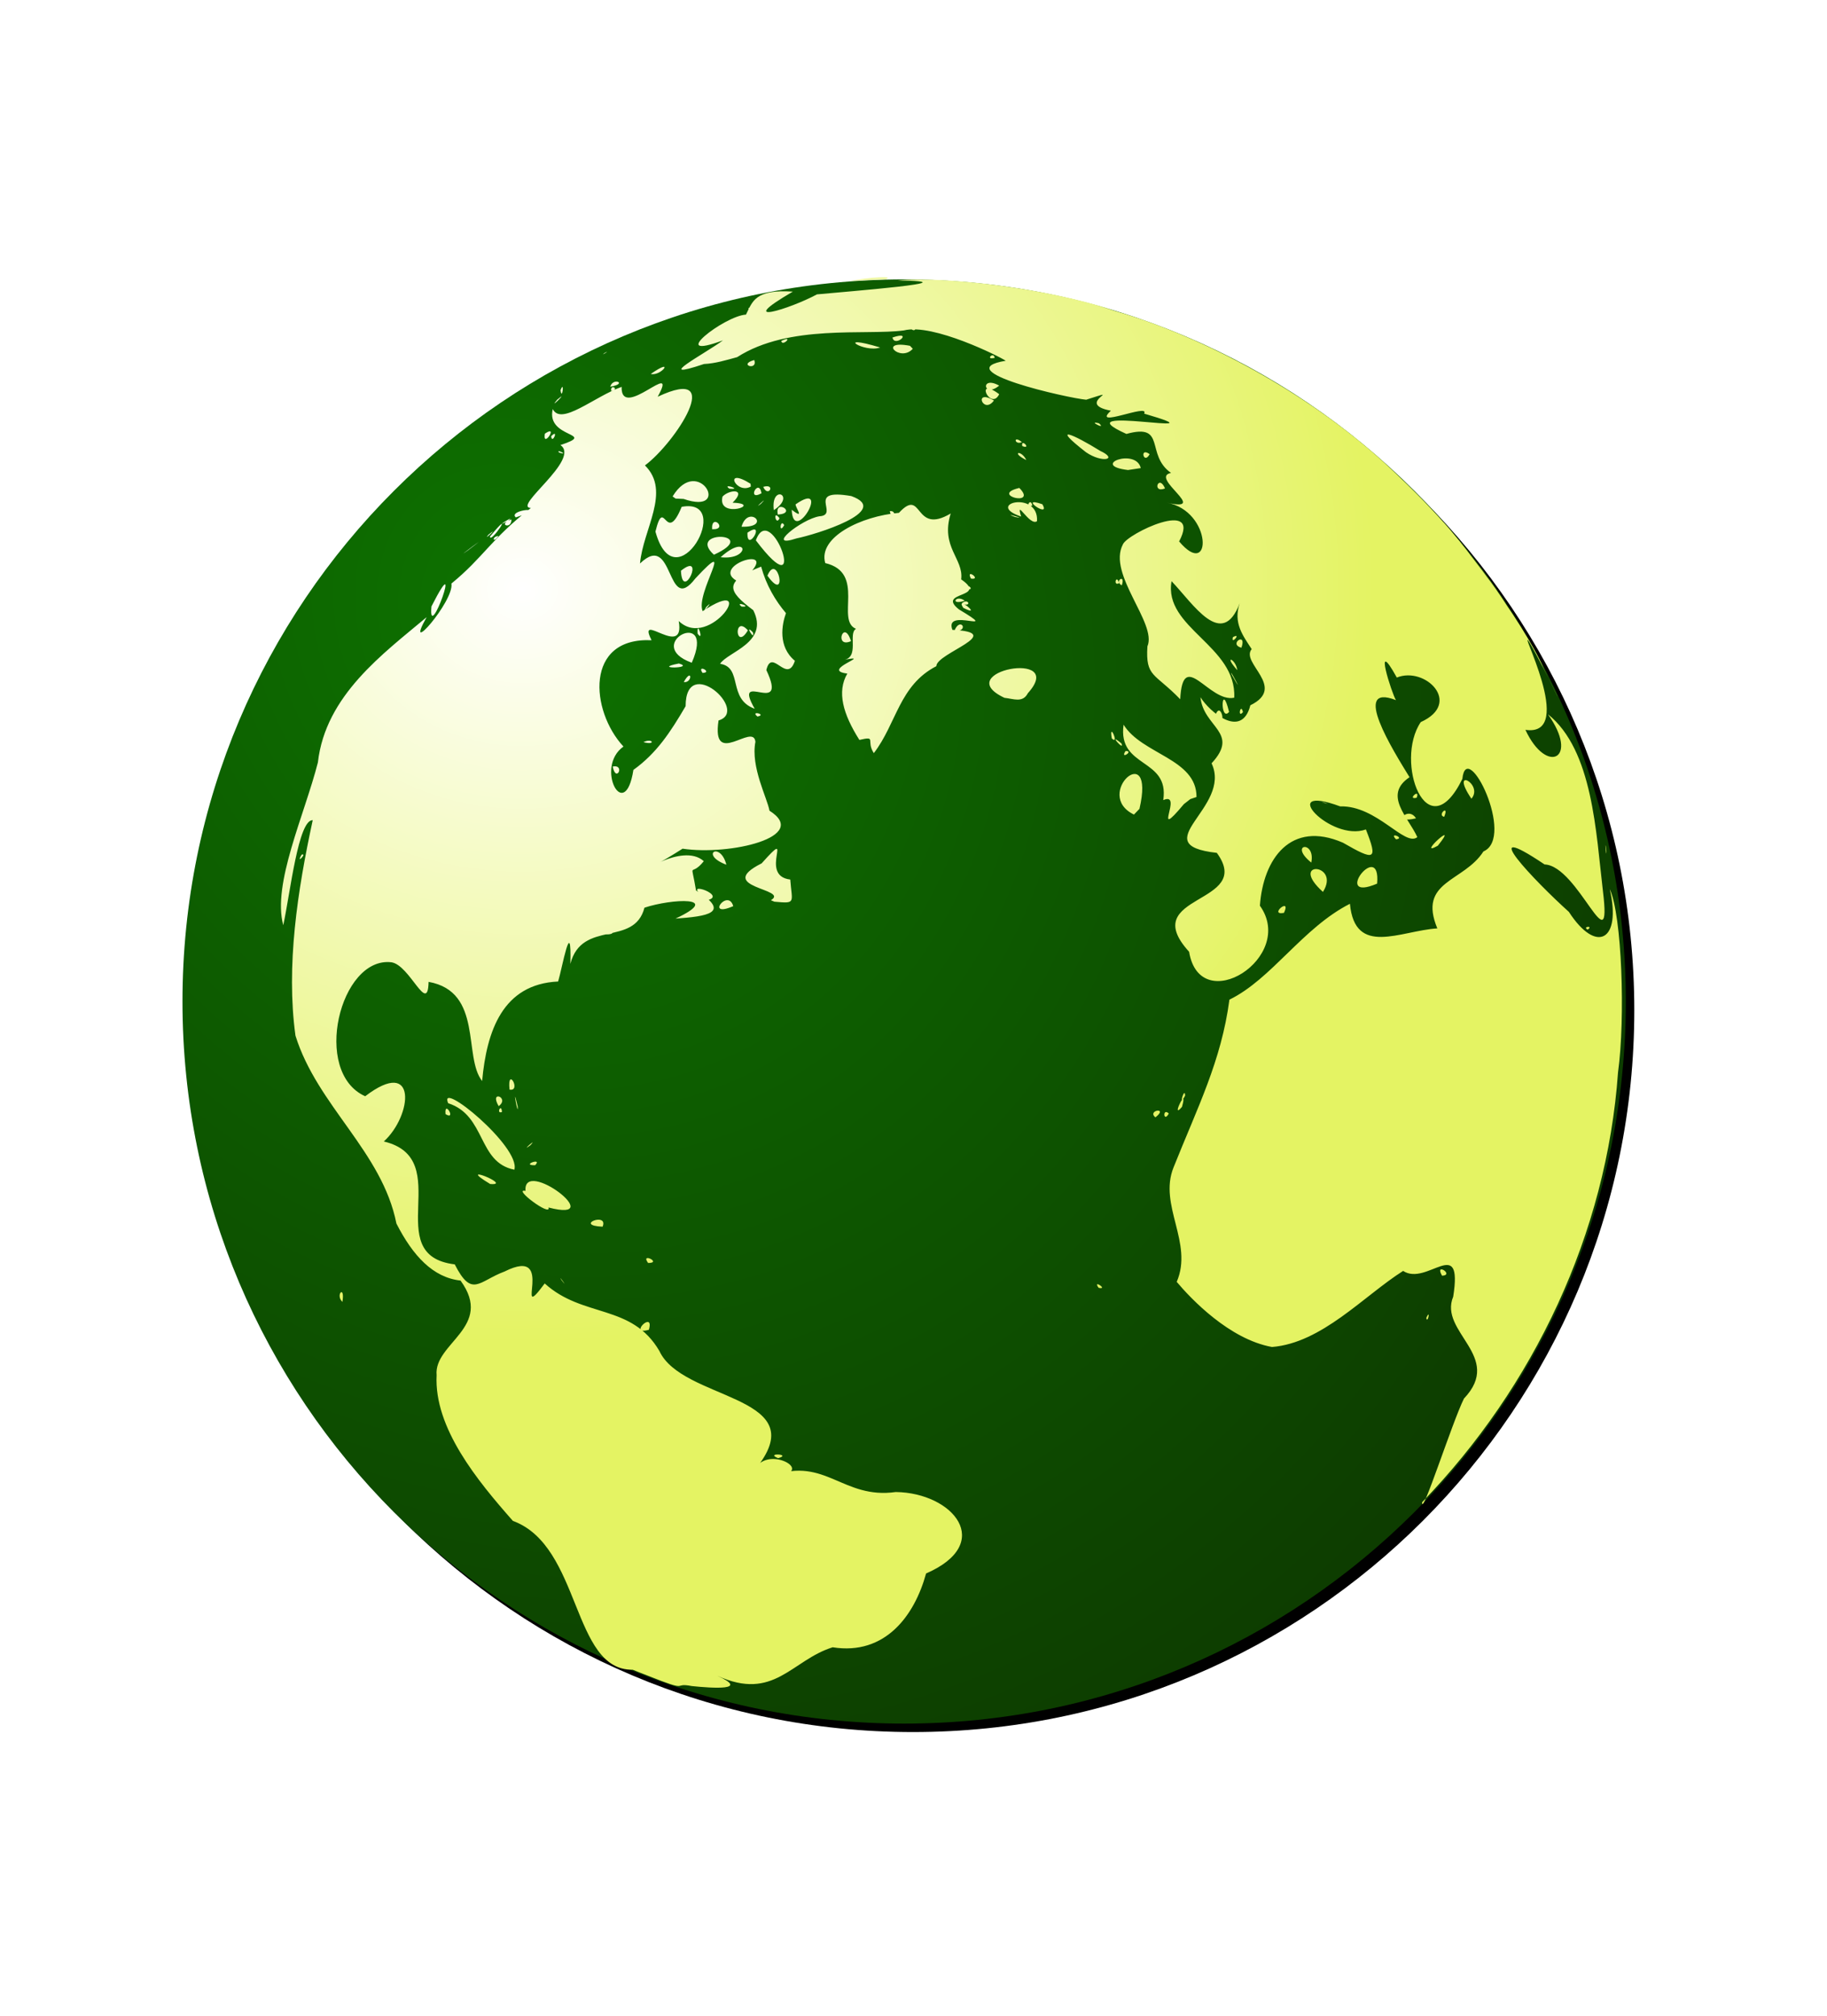 <?xml version="1.0" encoding="UTF-8" standalone="no"?>
<svg
   xmlns:dc="http://purl.org/dc/elements/1.1/"
   xmlns:cc="http://creativecommons.org/ns#"
   xmlns:rdf="http://www.w3.org/1999/02/22-rdf-syntax-ns#"
   xmlns:svg="http://www.w3.org/2000/svg"
   xmlns="http://www.w3.org/2000/svg"
   xmlns:xlink="http://www.w3.org/1999/xlink"
   xmlns:sodipodi="http://sodipodi.sourceforge.net/DTD/sodipodi-0.dtd"
   xmlns:inkscape="http://www.inkscape.org/namespaces/inkscape"
   viewBox="550 550 69.144 76.252"
   width="59.266"
   height="65.359"
   id="svg2"
   version="1.1"
   inkscape:version="0.91 r13725"
   sodipodi:docname="qgis_browser.svg"
   inkscape:export-filename="C:\Users\anita\Pictures\qgis_globe_draft1.png"
   inkscape:export-xdpi="90"
   inkscape:export-ydpi="90">
  <defs
     id="defs401">
    <linearGradient
       inkscape:collect="always"
       id="linearGradient4771">
      <stop
         id="stop4775"
         offset="0"
         style="stop-color:#ffffff;stop-opacity:1" />
      <stop
         id="stop4773"
         offset="1"
         style="stop-color:#e4f363;stop-opacity:1;" />
    </linearGradient>
    <clipPath
       clipPathUnits="userSpaceOnUse"
       id="clipPath4144">
      <rect
         style="fill:#000000;stroke:none"
         id="rect4146"
         width="42.875"
         height="39.625"
         x="565.161"
         y="646.181"
         transform="matrix(1,-0.014,0.014,1,0,0)" />
    </clipPath>
    <linearGradient
       id="linearGradient5342-4-9-7">
      <stop
         style="stop-color:#0d4100;stop-opacity:1;"
         offset="0"
         id="stop5344-0-0-6" />
      <stop
         style="stop-color:#129300;stop-opacity:1;"
         offset="1"
         id="stop5346-85-9-0" />
    </linearGradient>
    <linearGradient
       id="linearGradient5342-4-0-4">
      <stop
         id="stop5346-85-5-3"
         offset="0"
         style="stop-color:#0d7200;stop-opacity:1;" />
      <stop
         id="stop5344-0-9-7"
         offset="1"
         style="stop-color:#0d1d00;stop-opacity:1;" />
    </linearGradient>
    <radialGradient
       inkscape:collect="always"
       xlink:href="#linearGradient5342-4-0-4"
       id="radialGradient4777"
       cx="745.869"
       cy="741.88"
       fx="745.869"
       fy="741.88"
       r="350"
       gradientUnits="userSpaceOnUse"
       gradientTransform="matrix(0.11,0.19,-0.167,0.097,611.455,359.575)" />
    <filter
       style="color-interpolation-filters:sRGB"
       inkscape:label="Blur"
       id="filter4813">
      <feGaussianBlur
         stdDeviation="10 10"
         result="fbSourceGraphic"
         id="feGaussianBlur4815" />
      <feColorMatrix
         result="fbSourceGraphicAlpha"
         in="fbSourceGraphic"
         values="0 0 0 -1 0 0 0 0 -1 0 0 0 0 -1 0 0 0 0 1 0"
         id="feColorMatrix4817" />
      <feGaussianBlur
         id="feGaussianBlur4819"
         stdDeviation="10 10"
         result="blur"
         in="fbSourceGraphic" />
    </filter>
    <radialGradient
       inkscape:collect="always"
       xlink:href="#linearGradient4771"
       id="radialGradient4821"
       cx="922.882"
       cy="891.146"
       fx="922.882"
       fy="891.146"
       r="325.748"
       gradientTransform="matrix(1,0,0,1.05,0,-44.413)"
       gradientUnits="userSpaceOnUse" />
    <radialGradient
       inkscape:collect="always"
       xlink:href="#linearGradient4771"
       id="radialGradient4829"
       gradientUnits="userSpaceOnUse"
       gradientTransform="matrix(0.022,1.121,-1.268,0.025,1566.331,-121.412)"
       cx="717.84"
       cy="683.702"
       fx="717.84"
       fy="683.702"
       r="325.748" />
  </defs>
  <sodipodi:namedview
     pagecolor="#ffffff"
     bordercolor="#666666"
     borderopacity="1"
     objecttolerance="10"
     gridtolerance="10"
     guidetolerance="10"
     inkscape:pageopacity="0"
     inkscape:pageshadow="2"
     inkscape:window-width="913"
     inkscape:window-height="1080"
     id="namedview399"
     showgrid="false"
     inkscape:zoom="9.3007649"
     inkscape:cx="31.687335"
     inkscape:cy="16.468578"
     inkscape:window-x="931"
     inkscape:window-y="33"
     inkscape:window-maximized="0"
     inkscape:current-layer="svg2"
     fit-margin-top="0"
     fit-margin-left="0"
     fit-margin-right="0"
     fit-margin-bottom="0" />
  <path
     style="fill:#000000;fill-opacity:1;filter:url(#filter4813)"
     d="m 1320,970 c 0,193.3 -156.701,350 -350,350 -193.3,0 -350,-156.7 -350,-350 0,-193.3 156.7,-350 350,-350 193.299,0 350,156.7 350,350 l 0,0 z"
     id="path4785"
     inkscape:connector-curvature="0"
     transform="matrix(0.078,0,0,0.078,508.891,512.552)" />
  <path
     id="path3517"
     d="m 611.53,587.88 c 0,15.084 -12.228,27.312 -27.312,27.312 -15.084,0 -27.312,-12.228 -27.312,-27.312 0,-15.084 12.228,-27.312 27.312,-27.312 15.084,0 27.312,12.228 27.312,27.312 l 0,0 z"
     style="fill:url(#radialGradient4777);fill-opacity:1"
     inkscape:connector-curvature="0"
     inkscape:export-xdpi="90"
     inkscape:export-ydpi="90" />
  <g
     id="layer3"
     transform="matrix(0.078,0,0,0.078,513.989,517.65)">
    <radialGradient
       id="polygon413_1_"
       cx="7976.346"
       cy="-10508.842"
       r="13293.867"
       gradientTransform="matrix(0.022,0,0,-0.025,721.167,674.674)"
       gradientUnits="userSpaceOnUse">
      <stop
         offset="0"
         style="stop-color:#80FF80"
         id="stop388" />
      <stop
         offset="1"
         style="stop-color:#0f0"
         id="stop390" />
    </radialGradient>
    <path
       id="polygon413"
       d="m 738.059,824.52 -4.896,-2.991 3.183,4.563 1.697,-1.541 0.016,-0.031 m 315.115,-124.435 -0.383,1.419 1.727,0.363 -1.317,-1.773 -0.027,-0.009 m -257.087,112.336 -2.255,0.589 0.465,1.879 1.814,-2.44 -0.024,-0.028 m -70.86,-12.684 -3.059,0.086 3.033,-0.077 0.026,-0.009 m 507.893,171.781 -0.121,-1.182 0.118,1.188 0,-0.006 m 1.431,4.062 -0.34,-0.164 0.341,0.166 -10e-4,-0.002 m -490.636,-279.995 -1.29,-0.768 1.215,0.783 0.075,-0.015 m 461.488,304.626 1.548,-2.094 -1.536,2.067 -0.012,0.027 m -461.774,-304.148 -2.035,-0.956 2.023,0.955 0.012,10e-4 m 305.072,4.142 -1.344,-0.514 1.317,0.515 0.027,-10e-4 m 186.587,263.978 0,-0.003 -0.166,-0.673 0.163,0.676 m -97.138,-286.087 0.064,0.801 -0.063,-0.798 -10e-4,-0.003 m -373.039,161.109 -2.353,0.707 2.337,-0.677 0.016,-0.03 m 46.254,289.391 -0.434,-1.414 0.419,1.393 0.015,0.021 m -40.176,-62.291 -1.831,-0.333 1.871,0.346 -0.04,-0.013 m 61.266,62.881 1.77,0.989 -1.741,-0.978 -0.029,-0.011 m 399.868,-148.699 -0.027,1.02 0.03,-1.032 0,0.012 m -85.152,-270.635 1.13,0.812 -1.113,-0.81 -0.017,-0.002 m -427.622,49.937 -0.003,10e-4 -1.005,1.075 1.008,-1.076 m 9.885,37.886 -1.26,0.07 1.234,-0.036 0.026,-0.034 m 411.98,-115.919 -0.672,-1.176 0.654,1.173 0.018,0.003 m -343.025,536.588 0.573,0.66 -0.549,-0.659 -0.024,-10e-4 m 260.171,-528.531 1.178,0.889 -1.171,-0.889 -0.01,0 m -119.445,-121.01 -0.003,0 -0.188,0.437 0.191,-0.437 m -4.625,-9.775 -1.369,-0.157 1.377,0.166 -0.008,-0.009"
       inkscape:connector-curvature="0"
       style="fill:url(#polygon413_1_)" />
  </g>
  <g
     id="layer1"
     style="fill:url(#radialGradient4821);fill-opacity:1"
     transform="matrix(0.078,0,0,0.078,513.989,517.65)">
    <path
       style="fill:url(#radialGradient4829);fill-opacity:1"
       d="m 819.353,587.924 c 25.233,-16.163 62.132,-10.448 80.889,-12.953 14.023,-3.631 46.852,12.867 49.404,14.706 -28.945,4.803 30.425,18.171 39.055,18.896 20.175,-6.443 -6.379,1.8 11.986,5.333 -9.803,9.003 19.135,-3.87 16.124,1.411 42.708,12.41 -41.995,-5.224 -8.606,9.848 19.663,-5.387 8.995,9.954 21.653,18.917 -10.895,2.063 19.422,19.271 -2.131,14.394 22.403,4.058 22.047,37.795 6.061,18.813 11.181,-21.176 -25.29,-3.7 -27.285,1.441 -7.646,14.432 16.727,38.304 11.896,49.445 -0.947,15.028 3.486,12.77 15.922,25.645 1.27,-25.248 13.973,1.811 26.209,-0.751 1.206,-25.225 -34.442,-33.838 -30.412,-56.498 10.609,11.086 24.47,33.406 33.084,10.643 -3.319,9.623 1.63,15.853 5.793,22.297 -5.63,6.694 17.26,18.474 -0.648,27.234 -4.24,16.727 -19.959,2.973 -24.202,-3.913 1.404,14.654 19.289,17.076 5.384,32.055 10.181,21.431 -33.193,39.438 2.55,43.421 18.497,25.32 -39.126,19.746 -13.444,47.967 5.323,32.367 52.199,2.674 34.349,-22.343 1.588,-22.748 14.947,-41.551 40.274,-30.559 15.463,8.907 17.093,8.628 11.151,-6.423 -17.066,6.248 -44.029,-22.793 -12.475,-11.181 17.832,-0.501 31.363,19.816 37.435,14.911 -4.472,-9.817 -16.722,-20.407 -3.784,-29.061 -7.886,-12.812 -28.641,-45.964 -6.59,-37.367 -1.877,-2.789 -11.433,-32.416 0.414,-10.958 13.843,-5.575 31.975,12.436 11.622,21.599 -12.96,19.151 3.058,62.514 20.181,27.551 2.05,-20.275 25.942,28.42 10.232,35.172 -9.57,14.952 -31.981,14.171 -22.379,37.317 -18.024,1.155 -39.975,13.861 -42.404,-11.932 -22.902,11.607 -38.054,36.589 -58.471,46.486 -3.927,29.731 -15.545,52.354 -27.122,81.389 -7.394,18.339 9.741,36.504 1.55,55.459 6.876,8.192 25.56,27.862 46.232,31.58 24.201,-1.932 44.447,-24.711 63.617,-36.888 11.629,7.637 29.082,-17.966 24.309,12.478 -7.188,17.232 24.659,28.934 5.218,49.413 -5.747,11.528 -20.618,58.26 -20.298,50.268 54.193,-56.012 89.528,-130.41 95.046,-208.419 3.64,-26.565 1.858,-76.165 -4.007,-88.889 5.785,24.985 -6.437,31.684 -19.849,11.033 -16.372,-14.699 -46.505,-46.282 -11.774,-22.987 16.359,0.601 32.836,50.188 28.323,13.072 -3.399,-28.432 -4.872,-68.479 -26.721,-85.923 15.52,21.602 -0.604,29.756 -10.905,7.574 25.423,3.737 -4.899,-52.767 2.031,-42.29 8.034,13.855 21.866,43.452 6.946,12.717 -10.523,-23.932 -42.428,-64.896 -49.899,-72.339 5.916,6.3 22.044,25.952 33.054,43.315 -20.265,-30.048 -33.396,-45.502 -58.825,-69.313 -35.213,-32.708 -83.546,-59.855 -126.805,-73.513 -16.972,-5.204 -21.621,-6.413 -6.385,-2.043 -31.778,-10.583 -81.315,-16.608 -104.777,-14.439 38.513,0.476 -25.228,5.402 -39.085,6.746 -12.957,7.001 -41.102,15.787 -11.705,-1.341 -18.474,-1.221 -19.572,4.934 -22.738,11.151 -10.557,0.63 -39.03,22.827 -11.158,12.485 -8.648,6.427 -34.841,20.068 -9.219,11.474 5.54,-0.258 10.802,-1.903 16.108,-3.331 z m -43.586,639.285 c 21.707,8.669 11.519,3.203 21.624,5.134 10.266,1.07 28.218,2.193 12.319,-5.003 27.601,12.58 35.94,-7.547 55.97,-13.805 25.587,4.058 39.792,-15.516 45.328,-35.786 33.552,-14.643 13.122,-39.135 -14.698,-39.504 -25.658,3.623 -34.075,-17.18 -59.713,-7.972 20.364,-0.542 2.611,-12.601 -6.078,-6.14 23.633,-32.968 -37.962,-30.516 -48.91,-54.282 -13.453,-23.023 -37.102,-15.898 -55.635,-32.745 -15.86,21.411 6.394,-18.774 -19.47,-5.792 -12.573,4.651 -15.793,13.022 -24.186,-3.458 -36.8,-4.452 1.027,-51.156 -34.416,-59.598 13.897,-12.608 16.419,-41.372 -9.029,-21.932 -25.991,-11.613 -12.266,-67.88 12.699,-64.965 8.988,1.287 17.722,25.876 18.056,9.504 26.558,4.728 16.698,36.445 25.983,48.072 2.198,-24.184 9.939,-46.996 36.871,-48.248 1.884,-6.087 6.639,-33.085 5.936,-8.552 5.615,-21.629 30.944,-8.02 35.952,-27.24 13.143,-4.39 38.473,-5.663 15.067,5.297 15.361,-1.116 27.378,-2.751 9.947,-13.662 -2.533,-15.622 -3.007,-5.779 3.773,-14.179 -10.716,-9.849 -36.283,10.425 -10.29,-6.068 22.937,3.443 62.16,-5.768 42.159,-18.426 -1.041,-6.107 -9.2,-21.186 -6.823,-33.39 -0.938,-9.61 -21.411,13.023 -17.887,-10.364 15.304,-4.579 -15.959,-32.571 -15.975,-6.92 -7.412,12.652 -14.071,22.809 -25.334,30.894 -4.132,26.5 -18.946,-1.325 -4.827,-11.322 -16.086,-17.313 -18.925,-53.092 13.643,-51.553 -7.554,-14.79 16.443,9.519 13.173,-9.317 15.331,14.689 39.588,-23.283 11.609,-4.774 -3.74,-8.728 16.986,-37.903 -3.558,-15.844 -14.283,18.539 -10.066,-23.492 -26.831,-7.281 1.401,-16.529 15.226,-34.918 2.388,-47.558 14.659,-10.855 39.772,-49.082 6.185,-33.298 10.641,-19.298 -17.864,12.15 -17.509,-4.785 -13.391,4.784 -29.276,19.023 -33.407,10.756 -3.429,14.427 22.145,11.345 3.725,17.467 10.073,6.919 -23.51,30.053 -14.348,30.518 -19.316,15.009 -23.016,23.939 -38.542,36.632 1.41,8.53 -23.644,36.974 -12.031,16.303 -20.975,17.617 -49.082,37.895 -52.756,70.432 -6.441,25.309 -22.266,59.026 -16.8,78.947 3.418,-15.952 7.325,-51.245 14.295,-50.944 -7.375,34.068 -13.02,70.634 -8.382,104.474 10.569,34.015 42.08,56.243 48.984,91.128 8.003,15.655 17.776,26.212 31.106,27.645 16.433,22.588 -13.094,30.3 -11.596,45.905 -1.322,25.545 19.86,51.224 37.005,70.642 33.262,12.188 28.518,72.657 58.165,72.178 2.34,0.966 4.702,1.878 7.067,2.781 z M 885.66,779.943 c 11.079,-14.406 12.296,-32.879 30.347,-42.172 -0.181,-6.23 34.61,-16.297 7.787,-17.603 -4.353,-11.34 24.62,2.948 3.143,-9.933 -11.168,-8.855 14.496,-5.28 1.105,-14.542 1.307,-10.075 -10.155,-15.592 -5.078,-31.956 -18.183,10.804 -13.271,-13.102 -25.128,-0.311 -18.334,1.593 -39.338,11.776 -35.757,24.358 19.898,4.701 4.883,27.752 14.936,31.891 -4.041,2.264 1.977,14.035 -6.231,15.118 16.003,-3.169 -11.793,4.91 2.015,6.569 -5.15,8.857 -2.105,19.596 5.854,32.173 8.635,-1.958 3.046,0.361 7.008,6.408 z m -57.795,-21.505 c -11.32,-19.713 16.715,4.735 5.641,-18.783 2.7,-11.149 9.981,7.189 13.862,-4.48 -8.336,-6.871 -6.344,-17.602 -4.337,-23.111 -5.172,-6.087 -9.573,-13.55 -12.049,-22.559 -18.403,7.261 -16.353,11.753 -3.817,21.132 7.904,15.742 -12.505,20.188 -16.092,25.991 11.2,1.722 3.457,17.028 16.791,21.809 z m 46.872,-103.146 c -22.705,-3.916 -5.398,9.175 -15.457,9.798 -8.592,1.311 -26.912,15.931 -11.066,10.71 9.019,-1.815 46.555,-13.299 26.523,-20.508 z m 167.491,145.922 c 0.065,-18.594 -26.487,-20.638 -35.384,-35.058 -2.976,21.324 22.366,15.904 19.244,36.578 10.156,-4.477 -6.216,21.298 10.005,1.945 l 3.117,-2.437 3.018,-1.028 z m -204.82,50.769 c 10.698,0.97 8.554,0.65 7.712,-10.743 -15.926,-1.816 2.984,-26.694 -13.885,-7.855 -23.439,11.784 13.861,12.294 4.485,17.883 l 1.689,0.715 0,0 z M 779.698,672.52 c 9.793,35.49 38.715,-16.813 12.736,-12.011 -7.913,19.223 -8.338,-5.932 -12.736,12.011 z m 180.694,78.376 c 19.398,-21.511 -38.369,-10.478 -11.355,2.227 4.303,0.441 8.865,2.618 11.355,-2.227 z m 54.155,56.066 c 8.019,-34.538 -22.954,-7.087 -2.671,2.777 l 2.671,-2.777 z M 828.419,676.763 c 26.689,35.238 7.505,-20.593 0,0 z m -16.175,-21.211 c -2.76,11.271 20.318,3.442 4.88,2.962 7.225,-7.116 -1.693,-6.452 -4.88,-2.962 z m 33.583,6.377 c 0.701,18.003 19.646,-14.969 1.879,-2.621 -0.172,1.548 4.82,7.748 -1.879,2.621 z m 119.01,5.537 c 0.924,-15.231 -25.869,-8.34 -7.698,-2.243 -2.926,-9.413 4.127,4.882 7.698,2.243 z m 30.638,-34.101 c -13.05,-8.095 -24.458,-13.014 -6.837,0.697 7.858,5.356 15.829,3.469 6.837,-0.697 z M 711.254,981.938 c 3.106,-11.12 -37.286,-44.14 -32.125,-32.231 18.45,5.938 14.195,28.746 32.125,32.231 z m 16.555,18.333 c 29.893,7.747 -12.583,-24.625 -11.146,-8.044 -6.614,-1.453 12.616,12.848 11.146,8.044 z m 146.269,-449.31 c 9.278,-1.785 22.12,-2.577 17.283,-0.785 -5.761,0.262 -11.522,0.522 -17.283,0.785 z m -66.003,132.783 c 23.445,-10.673 -13.677,-12.439 0,0 z m -10.755,52.367 c 12.15,-27.639 -24.594,-8.965 0,0 z m 217.865,-94.39 c -2.319,-9.972 -24.972,-1.281 -6.181,0.943 l 6.181,-0.943 z M 726.042,625.032 c -1.255,7.662 7.049,-4.824 0,0 z m 230.21,26.319 c -14.72,3.452 9.234,9.31 0,0 z m -134.78,18.808 c 15.172,0.425 3.198,-11.175 0,0 z m -28.104,-13.475 c 23.787,8.233 7.274,-21.927 -5.341,-1.211 l 1.456,1.036 3.885,0.174 z m -122.337,52.105 c -1.859,19.511 16.184,-31.844 0,0 z m 28.385,-33.872 c 0.103,3.995 12.996,-15.655 0,0 z m -10.506,6.554 c 15.122,-11.563 -9.531,6.8 0,0 z m 214.293,-99.042 c -15.932,-3.047 -4.746,8.221 1.361,1.444 L 903.203,582.429 Z m -85.748,271.714 c -2.544,-8.842 -13.864,6.071 0,0 z m 8.376,-204.834 c -13.534,-8.504 -7.054,5.458 0.169,1.356 L 825.831,649.309 Z m -5.257,47.812 c 25.212,-20.708 -17.942,-7.943 0,0 z m 237.453,62.845 c -3.814,-15.824 -4.512,5.296 0,0 z M 946.495,605.893 c -12.372,-9.252 -4.172,8.474 0,0 z m -109.359,56.223 c 11.048,-7.199 -1.603,-12.811 0,0 z M 712.91,663.23 715.095,660.817 712.91,663.23 Z m 98.408,21.717 c 14.635,1.663 13.639,-12.239 0,0 z m 156.106,-25.694 c -12.425,-4.305 4.433,7.435 0,0 z M 773.866,774.61 c 6.245,1.692 4.493,-2.191 0,0 z m 100.713,-48.962 c -3.491,-11.279 -8.41,3.706 0,0 z m 284.724,99.196 c 11.385,-14.149 -11.11,6.257 0,0 z m -531.492,221.218 c 1.419,-8.632 -3.638,-3.534 0,0 z m 129.935,173.648 -1.915,-1.136 1.915,1.136 z M 703.527,674.683 c -3.271,0.075 -2.817,3.999 0,0 z m 242.95,-72.952 c -9.311,-5.179 -7.74,6.383 0,0 z m -2.542,7.229 c -10.161,-6.065 -5.227,7.079 0,0 z M 708.909,943.109 c 5.947,1.086 -1.225,-11.714 0,0 z m 394.662,-95.863 c 8.853,-14.02 -17.186,-15.502 0,0 z m -298.155,3.877 c 9.182,-2.736 -16.087,-10.626 0,0 z M 699.497,988.874 c 11.683,0.994 -17.906,-10.824 0,0 z m 34.154,-384.917 c 0.752,5.585 2.043,-5.447 0,0 z m 441.962,198.088 c 6.101,-7.106 -10.903,-16.083 0,0 z m -399.096,257.528 c 2.819,-9.855 -10.395,2.954 0,0 z M 705.239,953.947 c -0.3,-4.708 -3.02,1.278 0,0 z M 834.038,693.894 c 10.232,14.257 5.018,-12.019 0,0 z m 192.916,-42.312 c -3.144,-7.318 -6.52,2.632 10e-4,0 M 814.114,834.057 c -2.964,-11.575 -13.197,-4.962 0,0 z m 334.924,-32.475 c 1.95,-4.931 -5.009,1.234 0,0 z M 712.875,951.335 c 0.384,6.12 -3.05,-13.149 0,0 z m 64.568,-355.263 c 5.18,1.252 11.968,-8.344 0,0 z m -67.624,70.572 c -7.171,2.392 0.186,5.113 0,0 z m 44.241,342.94 c 3.039,-7.297 -14.271,-0.627 0,0 z m 297.65,-248.823 c 5.286,8.94 2.735,-5.965 0,0 z m 97.009,50.797 c -3.852,-6.26 -11.928,2.916 0,0 z m -147.592,-38.739 c 3.906,3.633 -1.522,-8.784 0,0 z m 4.846,-74.227 c 2.002,-5.904 -3.939,-2.089 0,0 z M 703.634,951.126 c 5.628,-4.13 -4.766,-8.119 0,0 z M 929.062,709.502 c 10.133,5.06 -4.274,-6.61 0,0 z m -241.139,-20.395 0.718,0.328 L 687.924,689.107 M 677.857,955.01 c 5.483,3.333 -0.743,-7.349 0,0 z M 994.931,620.025 c -6.235,-1.712 4.013,3.589 0,0 z m -187.736,51.34 c 8.145,0.42 -0.486,-8.179 0,0 z m 81.535,-88.123 c -22.771,-6.888 -7.72,2.775 0,0 z m 5.977,-4.842 c 1.045,5.201 10.636,-3.587 0,0 z m 189.96,279.008 c 3.793,-8.149 -7.766,1.43 0,0 z m 13.246,-24.39 c 2.2,-11.023 -11.295,-9.101 0,0 z M 792.075,691.505 c 0.736,15.715 12.216,-9.774 0,0 z m -80.111,-25.868 c 17.345,-5.732 -4.257,-3.744 0,0 z m 417.901,177.588 c 1.897,-22.193 -22.633,9.63 0,0 z M 757.783,602.253 c 8.875,-1.421 1.261,-4.749 0,0 z m -25.748,6.292 c -5.037,5.994 6.55,-5.465 0,0 z m 92.515,111.858 c -7.05,-7.896 -6.109,10.327 0,0 z m -33.461,16.082 c -13.989,2.696 8.341,2.417 0,0 z m -14.939,290.692 c 7.011,0.012 -3.996,-5.374 0,0 z m 55.021,-373.253 c -1.359,-7.731 -7.467,4.172 0,0 z m 114.651,-45.175 -0.573,1.526 0.573,-1.526 z m -106.733,55.518 c 9.859,-0.646 -1.786,-8.041 0,0 z m 403.03,304.999 -0.171,0.679 0.171,-0.679 z m -222.637,-334.3 c -5.086,-3.695 -2.847,5.446 0,0 z m 40.401,88.74 c -1.185,4.229 4.571,-2.493 0,0 z M 758.244,604.304 c 4.374,-0.694 -0.55,-3.706 0,0 z m 249.538,174.625 c -2.927,4.513 4.469,-0.25 0,0 z M 831.989,650.824 c 2.48,5.607 6.342,-1.824 0,0 z m 97.772,55.222 c -4.351,-3.266 -7.403,2.443 0,0 z m 281.12,52.359 c -2.466,-6.174 2.562,8.229 0,0 z m 21.105,107.123 c 3.123,-2.005 -2.785,-1.574 0,0 z m -127.604,-61.565 c -4.702,-1.231 4.906,1.825 0,0 z M 608.04,829.171 c -3.126,5.26 2.975,-0.994 0,0 z m 397.758,-53.915 c -7.316,-6.122 1.885,4.337 0,0 z m 53.696,-33.004 c 7.345,12.87 -2.711,-6.129 0,0 z m -54.807,-44.73 c -1.344,-4.786 -3.1,1.729 0,0 z M 954.1,665.407 c 7.391,1.542 -7.273,-2.654 0,0 z m 184.936,156.336 c 4.756,-0.511 -3.874,-3.984 0,0 z m -374.238,401.088 -2.094,-0.89 2.094,0.89 z m -45.697,-252.81 c 3.955,-4.396 -5.642,4.247 0,0 z m 13.876,-335.816 c 5.338,1.676 -1.98,-2.133 0,0 z m 226.672,3.629 c -2.511,-5.241 -7.747,-3.772 0,0 z m -260.991,36.214 c -3.28,3.938 6.002,-4.912 0,0 z m 365.362,54.775 c 2.864,-8.068 -6.597,-1.7 0,0 z M 729.103,626.29 c 0.426,4.364 3.979,-4.139 0,0 z m 98.532,-36.968 c -8.146,2.297 1.909,5.402 0,0 z m 194.64,367.244 c 6.644,-5.153 -4.275,-3.497 0,0 z m -18.083,-265.771 -0.437,1.667 0.437,-1.667 z M 839.223,1121.84 c 7.091,-1.996 -6.74,-2.756 0,0 z M 829.195,762.201 c 4.927,-0.96 -3.866,-3.128 0,0 z m 11.562,-182.143 c 0.438,3.141 6.472,-3.162 0,0 z m -89.146,286.52 c 5.78,3.472 13.04,-1.389 0,0 z m 72.733,-193.519 c -0.35,10.475 9.443,-6.583 0,0 z m -116.28,-5.657 c 5.167,-3.949 -8.175,4.152 0,0 z m 0.8,-2.403 0.627,-0.34 -0.627,0.34 z m 101.92,-100.225 1.03,-0.285 -1.03,0.285 z m 430.317,262.668 c -0.984,-8.54 0.01,5.053 0,0 z m -205.912,124.031 c 3.232,-11.511 -5.944,7.034 0,0 z M 804.342,709.075 c -2.989,4.792 4.776,-4.727 0,0 z m -4.176,12.907 c 3.305,4.754 -0.445,-7.411 0,0 z m -41.213,64.45 c 1.635,8.268 6.242,-1.183 0,0 z m -79.842,110.463 0.644,0.374 -0.644,-0.374 z m 483.275,-86.051 c 2.706,-6.452 -3.695,-0.848 0,0 z M 815.567,651.702 c 6.927,0.599 -4.012,-2.861 0,0 z m 22.92,-96.138 2.308,-0.451 -2.308,0.451 z m 322.873,477.795 c 6.256,-0.319 -3.883,-6.765 0,0 z M 932.784,695.312 c 5.5,0.812 -2.785,-5.334 0,0 z m 24.909,-64.254 c 4.804,1.835 -0.852,-4.127 0,0 z m -282.904,454.79 c 3.433,-0.751 -3.498,-2.741 0,0 z m 46.543,-106.069 c 3.863,-4.005 -7.341,0.146 0,0 z m 38.745,70.784 -0.513,-0.089 0.513,0.089 z M 944.316,588.262 c -0.571,-3.344 -4.859,1.281 0,0 z m 92.376,357.825 c -0.061,-4.951 -3.52,6.324 0,0 z M 802.549,741.045 c 5.271,-0.161 -3.042,-4.509 0,0 z m 192.182,298.177 c 4.993,1.107 -3.217,-4.414 0,0 z M 893.394,662.613 c 1.569,6.532 4.131,-0.621 0,0 z M 719.636,991.705 c -4.503,-3.614 3.16,4.422 0,0 z M 962.573,659.844 c -0.959,-4.307 -3.824,1.757 0,0 z m -141.08,49.034 c 5.828,0.384 -3.796,-2.959 0,0 z M 793.438,745.5 c 4.328,0.543 4.079,-7.394 0,0 z m -59.277,290.036 c 4.189,5.364 -2.422,-3.903 0,0 z m 294.626,-80.828 c -3.137,-3.035 -2.608,4.788 0,0 z m -121.753,-403.374 2.696,0.078 -2.696,-0.078 z m -104.393,35.284 c -4.687,3.19 4.888,-2.87 0,0 z m 28.204,72.444 c 4.89,-5.01 -4.619,3.623 0,0 z m 126.648,-29.925 c -4.32,-3.609 -3.676,1.636 0,0 z m -194.596,-47.809 -0.313,0.159 0.313,-0.159 z m 77.001,84.734 c -3.437,-4.708 -1.823,4.108 0,0 z m -12.858,55.392 c -4.586,-4.949 1.007,4.67 0,0 z m 326.672,332.394 c 0.632,3.237 2.26,-5.014 0,0 z M 929.339,699.998 c 6.792,2.205 1.357,-3.558 0,0 z m -87.166,-30.613 c -1.896,-3.54 -2.709,4.921 0,0 z m 222.594,90.686 c -1.081,-4.884 -2.814,3.318 0,0 z M 827.042,563.543 c -5.083,0.641 0.181,2.388 0,0 z m 97.671,157.23 c 7.811,0.193 2.691,-7.346 0,0 z m 3.608,-13.476 c 4.986,2.367 3.43,-2.923 0,0 z M 754.913,585.957 c -2.451,1.914 3.902,-2.04 0,0 z m 307.104,153.772 c -0.678,-5.539 -7.069,-7.903 0,0 z m -369.543,-55.63 1.372,-1.251 -1.372,1.251 z m 6.817,276.918 1,1.219 -1,-1.219 z m 304.033,-265.603 -0.673,-1.874 0.673,1.874 z m -212.6,-6.134 -1.178,1.358 1.178,-1.358 z m 218.086,95.026 0.456,-1.8 -0.456,1.8 z m -401.025,38.97 -0.742,3.785 0.742,-3.785 z m 359.738,84.413 3.456,-0.03 -3.456,0.03 z m 144.591,-101.064 1.212,-1.16 -1.212,1.16 z m -400.623,152.782 1.237,1.554 -1.237,-1.554 z m 42.549,-372.963 -1.153,0.947 1.153,-0.947 z m 234.454,163.683 1.548,1.105 -1.548,-1.105 z m 15.755,-73.748 -1.262,0.453 1.262,-0.453 z m -49.05,-49.145 -3.325,-1.112 3.325,1.112 z m -353.917,196.601 0.953,-0.814 -0.953,0.814 z m 355.74,-185.118 -0.181,-2.164 0.181,2.164 z m -120.428,480.443 0.085,1.329 -0.085,-1.329 z m -9.331,-351.586 1.077,1.098 -1.077,-1.098 z m 8.223,-16.717 0.35,1.956 -0.35,-1.956 z m 167.838,-63.941 -0.639,1.394 0.639,-1.394 z m -274.257,-73.079 -1.435,0.857 1.435,-0.857 z m 102.711,142.729 1.623,0.331 -1.623,-0.331 z m 254.673,95.467 1.225,-0.422 -1.225,0.422 z m -401.807,-158.347 -1.033,0.251 1.033,-0.251 z m 133.928,71.855 0.11,-1.751 -0.11,1.751 z m 187.117,-67.194 0,0.002 -0.121,1.679 0.123,-1.681 0,0 z m -336.58,332.825 0.451,1.517 -0.451,-1.517 z M 805.73,740.648 805.831,738.978 805.73,740.648 Z m 202.631,22.147 1.141,1.17 -1.141,-1.17 z m -179.635,29.075 1.502,0.687 L 828.726,791.87 Z m 66.111,-31.193 1.821,1.262 -1.821,-1.262 z m -116.673,279.622 0.533,-1.815 -0.533,1.815 z m 336.586,-233.414 -0.92,0.826 0.92,-0.826 z m 109.879,-31.38 -0.966,-2.373 0.966,2.373 z M 954.832,602.43 l -1.421,-0.058 1.421,0.058 z m 99.933,117.327 -0.302,-1.961 0.302,1.961 z m -99.857,-87.603 0.76,-1.689 -0.76,1.689 z m -2.869,-1.351 1.252,0.901 -1.252,-0.901 z m -71.97,144.269 1.595,-0.777 -1.595,0.777 z m 127.709,-23.331 0.394,1.246 -0.394,-1.246 z m -154.013,469.999 0.735,-0.812 -0.735,0.812 z m -196.959,-248.585 -1.151,-0.048 1.151,0.048 z m -27.058,72.72 1.484,0.904 -1.484,-0.904 z m 364.685,-432.328 -1.575,-1.264 1.575,1.264 z m -18.506,-3.239 -1.763,0.196 1.763,-0.196 z m -301.101,98.655 -0.865,1.904 0.865,-1.904 z m 459.398,107.781 -1.877,-0.964 1.877,0.964 z m -474.08,133.379 1.313,-0.1 -1.313,0.1 z m 478.151,-130.733 -0.526,-1.839 0.526,1.839 z m -91.561,-94.641 1.259,0.433 -1.259,-0.433 z m -56.696,26.87 -1.785,-1.012 1.785,1.012 z m 19.435,30.455 0.398,-1.202 -0.398,1.202 z m -188.908,-69.971 2.541,-0.703 -2.541,0.703 z m 208.946,-90.212 -1.465,-0.828 1.465,0.828 z m -377.72,342.48 1.02,-1.022 -1.02,1.022 z m -2.146,-82.35 1.221,-0.116 -1.221,0.116 z m 84.483,-246.869 -0.223,0.939 0.223,-0.939 z m -23.799,27.671 1.747,-0.73 -1.747,0.73 z m 30.34,216.819 1.386,-1.42 -1.386,1.42 z m 35.802,150.253 0.93,1.736 -0.93,-1.736 z m -58.489,-62.734 1.42,1.271 -1.42,-1.271 z m 55.914,-376.078 -1.967,0.967 1.967,-0.967 z m 216.682,162.659 1.486,0.885 -1.486,-0.885 z m -59.48,-63.268 -2.454,-3.182 2.454,3.182 z m 58.893,340.476 2.11,-0.087 -2.11,0.087 z m 64.336,-266.935 -1.556,-0.425 1.556,0.425 z m -283.06,16.541 1.98,0.389 -1.98,-0.389 z m -66.848,-107.672 1.579,-1.379 -1.579,1.379 z m 510.154,107.419 -0.609,-0.42 0.609,0.42 z m -599.998,3.503 -0.067,-1.381 0.067,1.381 z m 390.345,-101.919 -0.929,-1.575 0.929,1.575 z m 96.343,121.108 1.42,1.554 -1.42,-1.554 z m -88.695,-92.057 -0.499,-1.22 0.499,1.22 z m 127.132,93.942 1.052,-0.626 -1.052,0.626 z m 11.041,6.053 -1.264,-0.021 1.264,0.021 z m -219.253,-113.929 -1.207,-1.309 1.206,1.312 0.001,-0.003 z m -290.076,185.422 1.966,-0.388 -1.966,0.388 z m 116.945,337.632 1.226,0.54 -1.228,-0.54 0.002,0 z m -33.479,-593.335 0.288,0.573 -0.288,-0.573 z m 415.899,195.86 1.408,-0.225 -1.408,0.225 z m -441.458,-145.802 -10e-4,0 1.436,-0.675 -1.435,0.675 0,0 z m 79.257,359.158 -0.892,-1.811 0.892,1.811 z m -147.668,-137.788 1.208,-1.711 -1.208,1.711 z m 328.283,-188.062 0.719,-1.973 -0.719,1.973 z m -179.776,344.212 -1.629,0.132 1.629,-0.132 z m 58.607,64.366 -0.51,1.101 0.51,-1.101 z m -122.478,-153.635 -0.957,-4.527 0.957,4.527 z m 516.443,-112.018 -0.559,-0.068 0.559,0.068 z m -634.813,-1.097 -0.04,1.982 0.04,-1.982 z m 554.248,-45.592 -1.32,-1.824 1.32,1.824 z m -343.98,-240.589 -2.327,0.534 2.327,-0.534 z m 193.177,209.604 1.229,-0.771 -1.229,0.771 z m -242.037,92.188 1.98,0.358 -1.98,-0.358 z m 80.476,-158.069 1.683,-0.514 -1.683,0.514 z m -141.193,249.922 1.555,1.408 -1.555,-1.408 z m 317.964,-233.262 0.726,-1.275 -0.726,1.275 z m -172.778,395.86 -2.378,0.122 2.378,-0.122 z m 237.472,-259.913 -0.943,1.407 0.943,-1.407 z m -50.525,-240.118 0.262,0.957 -0.262,-0.957 z m -300.81,4.115 0.914,-0.901 -0.914,0.901 z m 289.235,164.76 0.206,-2.161 -0.206,2.161 z m -3.509,162.947 1.154,1.612 -1.154,-1.612 z m 192.382,-122.596 0.68,-0.437 -0.68,0.437 z m 11.4,-53.889 -0.166,-1.316 0.166,1.316 z m -492.3,-161.719 0.797,0.211 -0.797,-0.211 z m -51.784,87.35 -1.106,1.531 1.106,-1.531 z m 70.738,-110.487 -2.252,1.52 2.252,-1.52 z m -10.362,299.347 -2.069,2.941 2.069,-2.941 z m 249.808,137.97 1.786,-0.906 -1.786,0.906 z m -174.672,-282.29 -1.315,-0.833 1.315,0.833 z m 23.093,373.871 2.082,0.281 -2.082,-0.281 z m 409.806,-157.786 -0.19,1.892 0.19,-1.892 z m -571.488,-249.23 -0.965,1.073 0.965,-1.073 z m 200.796,423.687 0.231,-1.196 -0.231,1.196 z m -99.368,-89.389 1.044,-0.974 -1.044,0.974 z m -112.751,-160.658 0.878,1.013 -0.878,-1.013 z m 357.073,-162.652 -0.746,1.67 0.746,-1.67 z m -316.028,-50.142 -1.261,0.936 1.261,-0.936 z m 127.181,-23.948 1.785,-0.933 -1.785,0.933 z m 301.649,197.506 1.128,0.142 -1.128,-0.142 z m -254.657,363.026 1.595,0.045 -1.595,-0.045 z m 84.365,-577.911 -1.463,-0.36 1.463,0.36 z m -118.202,203.002 1.532,-0.283 -1.532,0.283 z m -42.067,-116.936 -1.27,1.916 1.27,-1.916 z m -94.158,-47.043 1.423,-1.435 -1.423,1.435 z m 452.763,137.143 0.244,-1.595 -0.244,1.595 z m -3.242,-4.436 -0.91,1.123 0.91,-1.123 z m -285.356,407.782 1.267,-0.227 -1.268,0.225 10e-4,0 0,0 z m 1.693,-482.956 1.951,-0.319 -1.951,0.319 z m 284.518,81.886 -0.188,1.192 0.188,-1.192 z M 962.81,653.278 l 0.325,-1.314 -0.325,1.314 z m -227.026,-52.497 -0.213,1.664 0.213,-1.664 z m 162.53,-20.559 1.188,0.63 -1.186,-0.631 -0.002,10e-4 z m 263.76,235.031 -0.429,-1.614 0.429,1.614 z M 889.247,780.09 887.57,779.155 889.247,780.09 Z m -128.228,441.133 1.397,0.6 -1.397,-0.6 z m 69.715,-98.579 1.631,-1.133 -1.631,1.133 z m -123.203,-184.879 -3.65,-0.523 3.65,0.523 z m 313.72,-143.044 1.536,-0.922 -1.536,0.922 z m 38.085,-35.852 -0.525,1.219 0.525,-1.219 z m -60.53,273.959 1.078,-1.382 -1.078,1.382 z m -151.727,-298.566 1.201,-0.81 -1.201,0.81 z m -90.704,275.319 1.647,0.307 -1.647,-0.307 z m -118.558,-124.353 2.501,-2.299 -2.501,2.299 z m 68.916,-215.141 -0.835,1.117 0.835,-1.117 z m 199.421,-86.113 0.067,1.193 -0.067,-1.193 z m 247.467,225.34 0.116,-1.848 -0.116,1.848 z m -243.087,-257.849 -0.746,0.08 0.746,-0.08 z m -282.046,491.74 1.247,1.207 -1.247,-1.207 z m 409.36,-238.826 1.481,-0.934 -1.481,0.934 z m -32.555,-122.262 -0.969,0.559 0.969,-0.559 z m -177.84,-20.291 -1.468,1.337 1.468,-1.337 z m 303.02,92.862 -1.407,0.45 1.407,-0.45 z m -173.664,149.647 -1.534,-0.358 1.534,0.358 z m 36.605,-287.601 -0.783,-0.835 0.783,0.835 z m -33.766,286.779 1.537,-0.056 -1.537,0.056 z m -211.906,-312.76 -1.39,1.401 1.39,-1.401 z m -39.15,78.494 -1.117,1.429 1.117,-1.429 z m -48.286,274.197 1.235,0.203 -1.235,-0.203 z m 53.812,10.523 1.273,3.787 -1.273,-3.787 z m -25.922,-263.693 -1.021,0.997 1.021,-0.997 z m 379.74,69.208 -0.343,1.441 0.343,-1.441 z m -281.439,286.359 -0.96,-1.46 0.96,1.46 z m 56.011,-491.083 -0.886,0.162 0.886,-0.162 z m -18.259,108.752 1.952,0.447 L 824.249,663.51 Z m -131.572,19.525 -0.531,1.06 0.531,-1.06 z m 44.55,353.363 0.839,1.548 -0.839,-1.548 z m -96.608,-153.644 0.916,-0.501 -0.916,0.501 z m 94.002,-249.845 1.26,0.041 -1.26,-0.041 z m 92.897,38.901 -1.545,-0.268 1.545,0.268 z m -140.688,17.948 1.511,-1.49 -1.511,1.49 z m 41.611,206.661 1.626,-0.976 -1.626,0.976 z m 232.885,-261.073 -0.359,0.808 0.359,-0.808 z m -209.469,-47.208 -0.172,-0.426 0.172,0.426 z m 121.437,547.969 2.002,-0.169 -2.002,0.169 z m 141.628,-207.393 1.64,0.083 -1.64,-0.083 z m 226.008,48.625 0.509,-2.237 -0.509,2.237 z m -627.114,-188.166 -0.242,1.691 0.242,-1.691 z m 292.589,-208.779 1.137,0.637 -1.137,-0.637 z m -29.741,145.558 -0.05,-1.98 0.05,1.98 z m -78.655,-33.906 -0.453,1.302 0.453,-1.302 z m 346.381,105.012 -0.537,1.048 0.537,-1.048 z m -139.529,-97.136 0.246,1.381 -0.246,-1.381 z m -304.02,264.357 -0.261,-1.95 0.261,1.95 z m 349.63,-136.057 1.238,-0.089 -1.238,0.089 z m 81.992,-75.429 -0.791,0.931 0.791,-0.931 z m -349.869,-179.877 -1.01,0.526 1.012,-0.526 -0.002,0 z m -120.92,318.23 0.487,1.188 -0.487,-1.188 z m 184.821,-234.298 1.553,-1.447 -1.553,1.447 z m -86.918,356.148 1.851,0.104 -1.851,-0.104 z M 957.36,647.879 957.041,646.57 957.36,647.879 Z m -323.979,402.1 1.527,0.218 -1.527,-0.218 z m 608.449,-214.715 -0.034,-1.12 0.034,1.12 z M 671.812,714.13 671.307,715.304 671.812,714.13 Z m 392.638,40.264 -1.66,-0.936 1.66,0.936 z m -61.741,-72.156 0.28,-2.124 -0.28,2.124 z m -175.723,34.998 -0.768,1.76 0.768,-1.76 z m 170.988,311.174 0.714,1.099 -0.714,-1.099 z m -323.607,58.726 0.886,-0.14 -0.886,0.14 z m -21.869,-126.325 0.002,0 0.945,-1.135 -0.947,1.135 z m 116.181,-381.905 0.63,-0.429 -0.63,0.429 z m -65.481,356.878 0.799,1.436 -0.799,-1.436 z m 96.025,-252.351 -0.772,1.207 0.772,-1.207 z m 13.975,17.63 -0.846,-1.314 0.846,1.314 z m 5.206,-25.687 -1.736,-1.135 1.736,1.135 z m -192.931,365.669 1.039,1.425 -1.039,-1.425 z m 83.127,-103.967 1.183,0.843 -1.183,-0.843 z m 245.461,-307.988 -1.008,-1.008 1.008,1.008 z m -276.083,72.16 0.213,1.114 L 677.978,701.25 Z m -77.718,159.994 0.312,-1.593 -0.312,1.593 z m 237.991,-305.577 -0.93,0.21 0.93,-0.21 z m -27.222,288.945 2.421,-1.259 -2.421,1.259 z m 94.111,-96.011 1.793,-0.643 -1.793,0.643 z m -39.905,381.569 0.49,-1.088 -0.49,1.088 z M 842.21,849.177 841.22,850.148 842.21,849.177 Z m -89.207,18.766 1.387,0.18 -1.387,-0.18 z m -148.382,-12.585 0.296,1.153 -0.296,-1.153 z m 181.503,-283.387 -2.218,0.797 2.218,-0.797 z m 316.016,232.702 1.246,0.602 -1.246,-0.602 z m -268.92,318.878 0.951,-0.864 -0.951,0.864 z m 179.028,-340.225 1.288,0.409 -1.288,-0.409 z m 39.473,45.931 1.057,0.796 -1.057,-0.796 z m 0.011,-105.402 -2.138,-0.952 2.138,0.952 z m -176.873,-7.934 0.386,1.203 -0.386,-1.203 z m -104.67,301.88 1.182,1.138 -1.182,-1.138 z m 76.097,-335.186 0.935,-0.926 -0.935,0.926 z m -56.32,-90.166 -0.749,0.757 0.749,-0.757 z m -67.274,393.91 -1.584,-1.033 1.584,1.033 z m 463.689,-168.859 0.27,-1.042 -0.27,1.042 z m -23.2,292.66 9e-4,0.555 -9e-4,-0.555 z m -37.274,-241.901 -0.49,1.312 0.49,-1.312 z m -242.281,-89.294 0.851,-1.125 -0.851,1.125 z m 170.736,-15.853 1.223,0.007 -1.223,-0.007 z m -324.017,-122.906 -0.73,-0.453 0.73,0.453 z m 197.659,42.42 -0.271,-1.207 0.271,1.207 z m 169.112,141.244 0.711,-1.172 -0.711,1.172 z m -263.898,298.375 -0.829,1.036 0.829,-1.036 z m -15.565,-372.682 1.114,1.818 -1.114,-1.818 z m 1.202,-83.166 1.713,-1.174 -1.713,1.174 z m 14.701,454.494 1.349,0.059 -1.349,-0.059 z m -58.748,-347.775 2.018,-0.968 -2.018,0.968 z m 50.481,-63.134 -2.031,0.375 2.031,-0.375 z m 9.934,-48.946 -0.538,-1.257 0.538,1.257 z m -140.935,20.528 -0.266,1.122 0.266,-1.122 z m 129.435,-28.645 -1.073,-0.433 1.073,0.433 z m -142.166,317.297 1.385,1.061 -1.385,-1.061 z m 224.219,-395.73 c -4.209,-2.183 -1.19,1.481 0,0 z m 145.417,183.195 0.998,0.965 -0.998,-0.965 z m 92.671,41.611 -0.192,1.844 0.192,-1.844 z m -88.074,-37.528 0.622,1.668 -0.622,-1.668 z m -183.204,-51.551 -1.541,0.831 1.541,-0.831 z m -10.765,-29.364 -1.24,-0.736 1.24,0.736 z m 92.581,224.846 2.158,0.144 L 954.402,905.695 Z M 824.91,665.583 823.1,664.938 824.91,665.583 Z m -41.166,19.798 0.41,0.896 -0.41,-0.896 z m 205.779,-73.66 0.934,-0.683 -0.934,0.683 z m 58.557,167.815 0.772,-1.123 -0.772,1.123 z m 103.743,44.802 -0.885,-1.016 0.885,1.016 z m -314.549,-151.213 1.555,-1.227 -1.555,1.227 z m -113.503,299.038 1.199,0.995 -1.199,-0.995 z m 173.976,-219.551 1.468,2.235 -1.468,-2.235 z m -73.468,-87.904 -0.646,-0.807 0.646,0.807 z m -45.454,109.524 -1.514,0.836 1.514,-0.836 z m 20.684,-167.516 0.385,0.548 -0.385,-0.548 z M 960,631.861 958.267,631.088 960,631.861 Z m -87.17,101.522 1.763,0.099 -1.763,-0.099 z m -173.59,-53.38 -1.145,0.036 1.145,-0.036 z m 126.727,32.139 -0.838,1.502 0.838,-1.502 z m 196.959,34.176 -0.955,-1.122 0.955,1.122 z m -323.944,186.694 -0.423,1.226 0.423,-1.226 z m 130.931,-260.684 1.079,-0.841 -1.079,0.841 z m 59.92,-7.068 -1.088,-1.578 1.088,1.578 z m -17.241,51.719 0.959,-0.906 -0.959,0.906 z m 136.725,38.684 -2.055,-3.256 2.055,3.256 z M 900,660.756 l -1.146,-1.074 1.146,1.074 z m -0.907,0.607 -0.898,-0.9 0.898,0.9 z"
       id="polygon0"
       inkscape:connector-curvature="0" />
  </g>
  <radialGradient
     id="path3517_1_"
     cx="6513.309"
     cy="-7210.506"
     r="17986.939"
     gradientTransform="matrix(0.019,1.352274e-4,1.352237e-4,-0.019,774.168,756.293)"
     gradientUnits="userSpaceOnUse">
    <stop
       offset="0"
       style="stop-color:#000;stop-opacity:0"
       id="stop394" />
    <stop
       offset="1"
       style="stop-color:#000;stop-opacity:0.498"
       id="stop396" />
  </radialGradient>
</svg>
